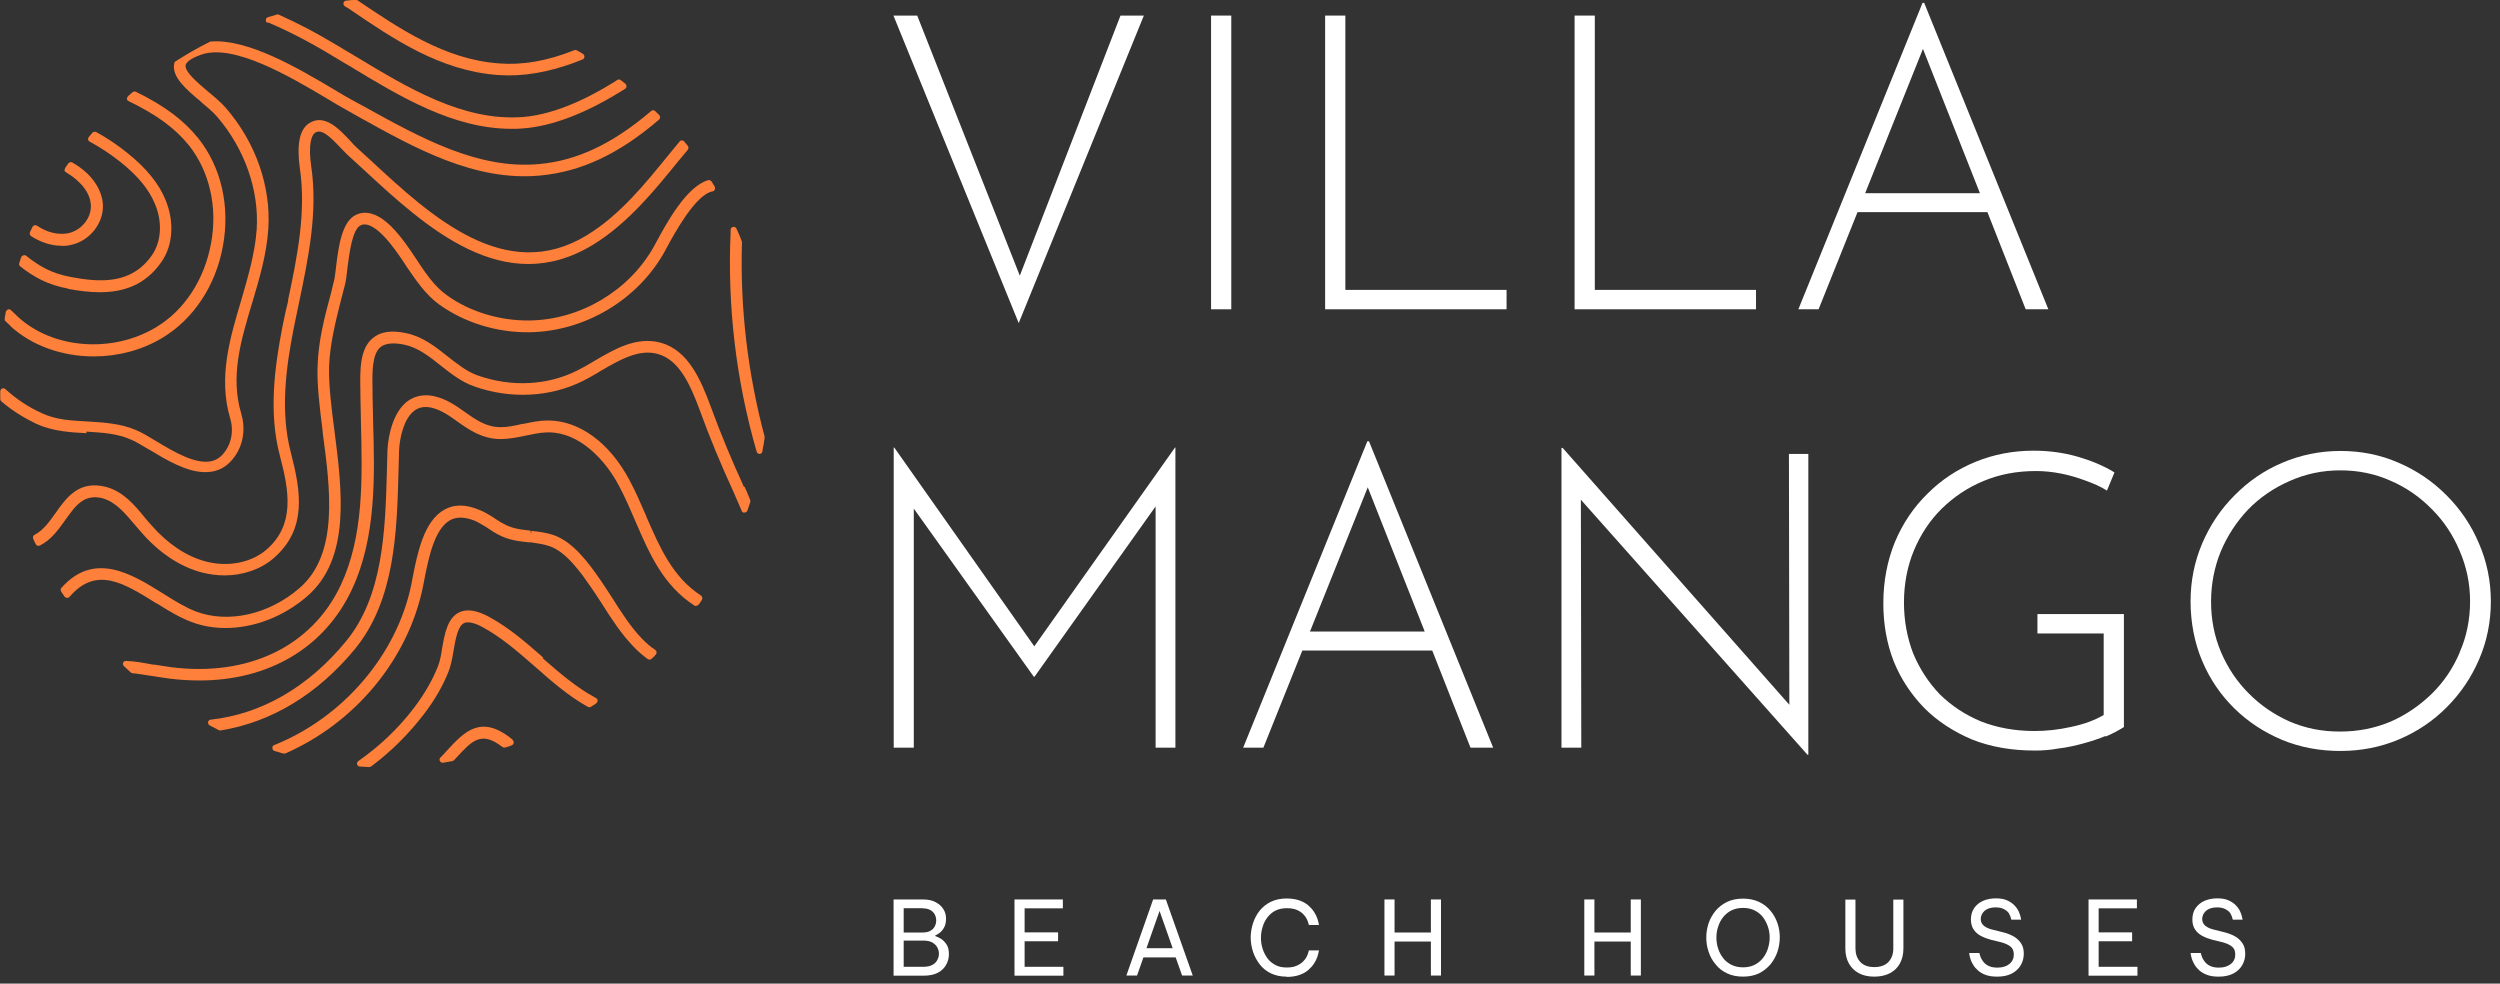 <svg xmlns="http://www.w3.org/2000/svg" width="183" height="72" viewBox="0 0 183 72" fill="none"><rect x="0" y="0" width="183" height="72" fill="#333333" stroke="none"/><g clip-path="url(#clip0_646_4527)"><path d="M65.41 71.41V65.84H67.56C67.92 65.84 68.22 65.9 68.47 66.03C68.72 66.16 68.92 66.33 69.05 66.54C69.19 66.75 69.25 66.99 69.25 67.24C69.25 67.52 69.2 67.74 69.1 67.91C69 68.08 68.89 68.21 68.76 68.3C68.63 68.39 68.53 68.45 68.46 68.48V68.52C68.58 68.56 68.72 68.62 68.88 68.72C69.04 68.82 69.17 68.96 69.29 69.14C69.41 69.32 69.46 69.56 69.46 69.85C69.46 70.11 69.4 70.35 69.27 70.6C69.14 70.84 68.95 71.04 68.68 71.19C68.41 71.34 68.05 71.42 67.6 71.42H65.4L65.41 71.41ZM67.53 66.48H66.15V68.26H67.53C67.77 68.26 67.97 68.22 68.11 68.13C68.26 68.05 68.37 67.93 68.43 67.8C68.5 67.66 68.53 67.52 68.53 67.38C68.53 67.24 68.5 67.09 68.43 66.95C68.36 66.81 68.25 66.7 68.11 66.62C67.97 66.54 67.77 66.49 67.53 66.49V66.48ZM67.59 68.85H66.15V70.77H67.59C67.87 70.77 68.09 70.72 68.25 70.63C68.42 70.54 68.54 70.42 68.61 70.27C68.69 70.12 68.73 69.97 68.73 69.81C68.73 69.65 68.69 69.5 68.61 69.35C68.53 69.2 68.41 69.09 68.25 68.99C68.08 68.9 67.86 68.85 67.59 68.85Z" fill="white"></path><path d="M74.261 71.41V65.84H77.801V66.49H75.001V68.25H77.451V68.9H75.001V70.77H77.841V71.42H74.261V71.41Z" fill="white"></path><path d="M82.45 71.41L84.41 65.84H85.34L87.31 71.41H86.53L86.06 70.08H83.7L83.23 71.41H82.45ZM83.93 69.41H85.84L84.88 66.68L83.92 69.41H83.93Z" fill="white"></path><path d="M94.181 71.49C93.741 71.49 93.361 71.409 93.031 71.249C92.701 71.09 92.421 70.87 92.211 70.59C92.001 70.309 91.831 70.01 91.721 69.669C91.611 69.329 91.551 68.98 91.551 68.629C91.551 68.279 91.611 67.919 91.721 67.579C91.831 67.24 91.991 66.93 92.211 66.659C92.431 66.389 92.701 66.169 93.031 66.01C93.361 65.85 93.751 65.769 94.181 65.769C94.541 65.769 94.851 65.82 95.111 65.909C95.371 65.999 95.581 66.12 95.761 66.269C95.931 66.419 96.071 66.57 96.181 66.74C96.291 66.909 96.371 67.059 96.421 67.21C96.471 67.359 96.521 67.519 96.551 67.71H95.811C95.771 67.54 95.721 67.4 95.661 67.279C95.601 67.159 95.511 67.029 95.391 66.909C95.271 66.79 95.111 66.68 94.921 66.6C94.731 66.519 94.481 66.48 94.191 66.48C93.871 66.48 93.601 66.54 93.361 66.659C93.121 66.779 92.931 66.95 92.771 67.159C92.611 67.37 92.491 67.6 92.421 67.859C92.341 68.12 92.301 68.379 92.301 68.65C92.301 68.919 92.341 69.189 92.421 69.439C92.501 69.7 92.621 69.93 92.771 70.139C92.921 70.35 93.121 70.51 93.361 70.639C93.601 70.769 93.871 70.82 94.191 70.82C94.481 70.82 94.721 70.779 94.921 70.689C95.121 70.6 95.271 70.499 95.391 70.379C95.511 70.26 95.601 70.129 95.661 70.01C95.721 69.889 95.771 69.74 95.811 69.57H96.551C96.511 69.76 96.471 69.919 96.421 70.07C96.371 70.219 96.291 70.37 96.181 70.54C96.071 70.71 95.931 70.859 95.761 71.01C95.591 71.159 95.371 71.279 95.111 71.37C94.851 71.46 94.541 71.51 94.181 71.51V71.49Z" fill="white"></path><path d="M101.341 71.41V65.84H102.081V68.26H104.741V65.84H105.481V71.41H104.741V68.92H102.081V71.41H101.341Z" fill="white"></path><path d="M115.971 71.41V65.84H116.711V68.26H119.371V65.84H120.111V71.41H119.371V68.92H116.711V71.41H115.971Z" fill="white"></path><path d="M127.59 71.489C127.15 71.489 126.76 71.409 126.42 71.249C126.08 71.089 125.8 70.869 125.58 70.589C125.35 70.319 125.18 70.009 125.07 69.669C124.95 69.329 124.9 68.979 124.9 68.619C124.9 68.259 124.96 67.919 125.07 67.579C125.19 67.239 125.36 66.939 125.58 66.669C125.81 66.399 126.09 66.179 126.42 66.019C126.76 65.859 127.15 65.779 127.59 65.779C128.03 65.779 128.42 65.859 128.76 66.019C129.1 66.179 129.38 66.399 129.6 66.669C129.83 66.939 130 67.249 130.11 67.579C130.23 67.919 130.28 68.269 130.28 68.619C130.28 68.969 130.22 69.329 130.11 69.669C129.99 70.009 129.82 70.319 129.6 70.589C129.37 70.859 129.09 71.079 128.76 71.249C128.42 71.409 128.03 71.489 127.59 71.489ZM127.59 70.809C127.91 70.809 128.18 70.749 128.43 70.629C128.67 70.509 128.87 70.349 129.04 70.139C129.2 69.929 129.33 69.699 129.41 69.439C129.49 69.179 129.54 68.909 129.54 68.629C129.54 68.349 129.5 68.089 129.41 67.829C129.32 67.569 129.2 67.339 129.04 67.129C128.88 66.919 128.67 66.759 128.43 66.639C128.19 66.519 127.91 66.459 127.59 66.459C127.27 66.459 127 66.519 126.75 66.639C126.5 66.759 126.31 66.919 126.14 67.129C125.97 67.339 125.85 67.569 125.77 67.829C125.68 68.089 125.64 68.359 125.64 68.629C125.64 68.899 125.68 69.179 125.77 69.439C125.85 69.699 125.98 69.929 126.14 70.139C126.3 70.349 126.51 70.509 126.75 70.629C126.99 70.749 127.27 70.809 127.59 70.809Z" fill="white"></path><path d="M137.2 71.49C136.76 71.49 136.39 71.41 136.07 71.24C135.75 71.07 135.51 70.83 135.34 70.53C135.17 70.22 135.08 69.86 135.08 69.43V65.85H135.82V69.43C135.82 69.82 135.93 70.14 136.16 70.4C136.39 70.66 136.74 70.79 137.2 70.79C137.66 70.79 138.02 70.66 138.25 70.4C138.48 70.14 138.59 69.82 138.59 69.43V65.85H139.33V69.43C139.33 69.85 139.24 70.22 139.07 70.53C138.9 70.84 138.65 71.08 138.34 71.24C138.03 71.4 137.64 71.49 137.2 71.49Z" fill="white"></path><path d="M146.191 71.49C145.871 71.49 145.591 71.45 145.371 71.37C145.141 71.29 144.951 71.18 144.801 71.05C144.651 70.92 144.531 70.78 144.441 70.63C144.351 70.48 144.281 70.34 144.241 70.21C144.201 70.08 144.161 69.93 144.141 69.76H144.891C144.921 69.9 144.961 70.02 145.011 70.13C145.061 70.24 145.131 70.34 145.221 70.45C145.321 70.56 145.441 70.65 145.601 70.72C145.761 70.79 145.961 70.83 146.211 70.83C146.581 70.83 146.871 70.74 147.091 70.56C147.311 70.38 147.411 70.15 147.411 69.86C147.411 69.61 147.331 69.42 147.171 69.29C147.011 69.16 146.771 69.05 146.471 68.97L145.731 68.79C145.471 68.72 145.231 68.63 145.001 68.51C144.781 68.39 144.601 68.24 144.471 68.04C144.341 67.85 144.271 67.61 144.271 67.31C144.271 66.98 144.351 66.7 144.511 66.47C144.671 66.24 144.891 66.06 145.161 65.94C145.441 65.82 145.751 65.76 146.101 65.76C146.451 65.76 146.721 65.81 146.951 65.92C147.181 66.03 147.361 66.16 147.491 66.31C147.631 66.46 147.731 66.62 147.791 66.77C147.861 66.92 147.911 67.1 147.951 67.32H147.231C147.191 67.14 147.131 66.99 147.061 66.87C146.991 66.75 146.871 66.65 146.711 66.56C146.551 66.47 146.341 66.42 146.081 66.42C145.721 66.42 145.451 66.51 145.261 66.68C145.081 66.85 144.991 67.05 144.991 67.27C144.991 67.47 145.061 67.63 145.211 67.76C145.361 67.88 145.561 67.98 145.811 68.04L146.611 68.24C146.901 68.31 147.151 68.41 147.391 68.54C147.621 68.67 147.801 68.84 147.941 69.05C148.081 69.26 148.141 69.51 148.141 69.81C148.141 70.11 148.071 70.39 147.921 70.65C147.771 70.91 147.551 71.11 147.271 71.26C146.991 71.41 146.621 71.49 146.201 71.49H146.191Z" fill="white"></path><path d="M162.401 71.49C162.081 71.49 161.801 71.45 161.581 71.37C161.351 71.29 161.161 71.18 161.011 71.05C160.861 70.92 160.741 70.78 160.651 70.63C160.561 70.48 160.491 70.34 160.451 70.21C160.411 70.08 160.371 69.93 160.351 69.76H161.101C161.131 69.9 161.171 70.02 161.221 70.13C161.271 70.24 161.341 70.34 161.431 70.45C161.531 70.56 161.651 70.65 161.811 70.72C161.971 70.79 162.171 70.83 162.421 70.83C162.791 70.83 163.081 70.74 163.301 70.56C163.521 70.38 163.621 70.15 163.621 69.86C163.621 69.61 163.541 69.42 163.381 69.29C163.221 69.16 162.981 69.05 162.681 68.97L161.941 68.79C161.681 68.72 161.441 68.63 161.211 68.51C160.991 68.39 160.811 68.24 160.681 68.04C160.551 67.85 160.481 67.61 160.481 67.31C160.481 66.98 160.561 66.7 160.721 66.47C160.881 66.24 161.101 66.06 161.371 65.94C161.651 65.82 161.961 65.76 162.311 65.76C162.661 65.76 162.931 65.81 163.161 65.92C163.391 66.03 163.571 66.16 163.701 66.31C163.841 66.46 163.941 66.62 164.001 66.77C164.071 66.92 164.121 67.1 164.161 67.32H163.441C163.401 67.14 163.341 66.99 163.271 66.87C163.201 66.75 163.081 66.65 162.921 66.56C162.761 66.47 162.551 66.42 162.291 66.42C161.931 66.42 161.661 66.51 161.471 66.68C161.291 66.85 161.201 67.05 161.201 67.27C161.201 67.47 161.271 67.63 161.421 67.76C161.571 67.88 161.771 67.98 162.021 68.04L162.821 68.24C163.111 68.31 163.361 68.41 163.601 68.54C163.831 68.67 164.011 68.84 164.151 69.05C164.291 69.26 164.351 69.51 164.351 69.81C164.351 70.11 164.281 70.39 164.131 70.65C163.981 70.91 163.761 71.11 163.481 71.26C163.201 71.41 162.831 71.49 162.411 71.49H162.401Z" fill="white"></path><path d="M152.881 71.41V65.84H156.421V66.49H153.621V68.25H156.071V68.9H153.621V70.77H156.461V71.42H152.881V71.41Z" fill="white"></path><path d="M83.73 1.14H82.02L74.65 20.18L67.14 1.14H65.4L74.57 23.65L83.73 1.14Z" fill="white"></path><path d="M90.13 1.14H88.65V22.64H90.13V1.14Z" fill="white"></path><path d="M110.27 21.22H98.48V1.14H97V22.64H110.28V21.22H110.27Z" fill="white"></path><path d="M128.53 21.22H116.74V1.14H115.26V22.64H128.54V21.22H128.53Z" fill="white"></path><path d="M145.48 15.53L148.28 22.64H149.94L140.85 0.21H140.73L131.64 22.64H133.12L135.97 15.53H145.48ZM136.53 14.14L140.76 3.58L144.93 14.14H136.53Z" fill="white"></path><path d="M75.71 47.31L65.46 32.76H65.42V54.73H66.89V37.23L75.67 49.53H75.73L84.59 37.07V54.73H86.04V32.76H86.01L75.71 47.31Z" fill="white"></path><path d="M104.84 47.62L107.64 54.73H109.3L100.21 32.3H100.09L91 54.73H92.48L95.33 47.62H104.84ZM95.89 46.23L100.12 35.67L104.29 46.23H95.89Z" fill="white"></path><path d="M115.72 36.58L132.31 55.25H132.37V33.23H130.95L130.98 51.59L114.39 32.79H114.3V54.73H115.75L115.72 36.58Z" fill="white"></path><path d="M154.13 53.92C154.65 53.7 155.09 53.46 155.47 53.22V44.95H149.14V46.37H153.99V52.34C153.32 52.73 152.52 53.02 151.6 53.21C150.67 53.42 149.78 53.51 148.93 53.51C147.49 53.51 146.19 53.27 145.01 52.81C143.84 52.32 142.83 51.65 141.98 50.81C141.15 49.94 140.51 48.94 140.04 47.82C139.6 46.66 139.37 45.43 139.37 44.1C139.37 42.77 139.61 41.46 140.1 40.29C140.59 39.12 141.26 38.1 142.13 37.24C143.01 36.38 144.01 35.7 145.19 35.21C146.36 34.72 147.64 34.48 149.02 34.48C149.63 34.48 150.24 34.54 150.84 34.66C151.46 34.78 152.07 34.96 152.66 35.18C153.25 35.39 153.77 35.62 154.23 35.91L154.78 34.58C153.98 34.09 153.06 33.71 152.05 33.42C151.06 33.14 150 32.99 148.86 32.99C147.36 32.99 145.95 33.26 144.62 33.8C143.28 34.35 142.11 35.12 141.1 36.13C140.09 37.12 139.29 38.29 138.71 39.67C138.15 41.05 137.86 42.54 137.86 44.17C137.86 45.68 138.11 47.1 138.62 48.41C139.14 49.7 139.9 50.84 140.86 51.83C141.82 52.79 143 53.56 144.35 54.13C145.73 54.68 147.26 54.94 148.96 54.94C149.51 54.94 150.09 54.9 150.68 54.79C151.3 54.72 151.91 54.58 152.5 54.42C153.09 54.26 153.63 54.08 154.13 53.87V53.9V53.92Z" fill="white"></path><path d="M182.33 44.02C182.33 42.51 182.03 41.09 181.46 39.78C180.9 38.45 180.11 37.28 179.1 36.27C178.09 35.25 176.92 34.45 175.59 33.88C174.25 33.29 172.83 33.01 171.32 33.01C169.81 33.01 168.38 33.31 167.05 33.88C165.73 34.44 164.57 35.24 163.56 36.27C162.55 37.28 161.77 38.45 161.2 39.78C160.64 41.1 160.35 42.51 160.35 44.02C160.35 45.53 160.63 47.04 161.2 48.38C161.76 49.71 162.55 50.87 163.56 51.86C164.57 52.85 165.74 53.61 167.05 54.16C168.38 54.71 169.81 54.97 171.32 54.97C172.83 54.97 174.26 54.69 175.59 54.13C176.92 53.57 178.1 52.78 179.1 51.77C180.11 50.76 180.89 49.61 181.46 48.29C182.04 46.96 182.33 45.53 182.33 44.02ZM180.06 47.74C179.57 48.9 178.9 49.9 178.03 50.76C177.15 51.62 176.14 52.32 175 52.82C173.84 53.31 172.61 53.55 171.28 53.55C169.95 53.55 168.76 53.31 167.61 52.82C166.48 52.32 165.47 51.63 164.61 50.76C163.74 49.89 163.07 48.88 162.58 47.74C162.09 46.58 161.85 45.35 161.85 44.05C161.85 42.75 162.09 41.53 162.55 40.39C163.04 39.22 163.71 38.2 164.55 37.31C165.41 36.42 166.44 35.72 167.58 35.22C168.74 34.7 169.97 34.43 171.3 34.43C172.63 34.43 173.85 34.68 174.99 35.19C176.15 35.69 177.15 36.39 178.02 37.28C178.89 38.15 179.56 39.16 180.05 40.33C180.55 41.49 180.81 42.72 180.81 44.02C180.81 45.32 180.56 46.6 180.05 47.74H180.06Z" fill="white"></path><path d="M11.48 44.169C12.31 44.69 13.17 45.219 14.02 45.529C14.81 45.83 15.65 45.969 16.51 45.969C18.56 45.969 20.71 45.169 22.46 43.669C25.69 40.9 25.04 35.91 24.48 31.509C24.26 29.869 24.05 28.149 24.09 26.779C24.16 25.079 24.61 23.36 24.99 21.849C25.08 21.52 25.15 21.209 25.24 20.89C25.33 20.549 25.39 20.059 25.43 19.63C25.58 18.489 25.79 16.77 26.41 16.489C26.91 16.25 27.57 16.759 28.03 17.22C28.67 17.869 29.22 18.689 29.69 19.399L29.73 19.47C30.43 20.489 31.14 21.559 32.15 22.29C34 23.619 36.39 24.36 38.77 24.32C42.81 24.259 46.68 21.95 48.64 18.439L48.82 18.099C49.34 17.149 50.91 14.229 52.16 14.009C52.23 14.009 52.29 13.95 52.32 13.88C52.35 13.819 52.35 13.729 52.32 13.669C52.25 13.54 52.17 13.419 52.08 13.28C52.02 13.21 51.93 13.159 51.83 13.19C50.23 13.659 48.77 16.38 48.06 17.689L47.88 18.02C46.07 21.279 42.48 23.41 38.76 23.459C36.58 23.489 34.35 22.809 32.68 21.59C31.78 20.939 31.12 19.959 30.44 18.919C29.94 18.16 29.36 17.309 28.67 16.61C27.48 15.419 26.61 15.47 26.07 15.72C25.02 16.209 24.78 18.049 24.6 19.529L24.57 19.779C24.53 20.149 24.48 20.48 24.42 20.68C24.38 20.84 24.33 21.009 24.3 21.169C24.26 21.329 24.23 21.48 24.18 21.64C23.76 23.2 23.3 24.97 23.25 26.77C23.19 28.16 23.4 29.809 23.62 31.559V31.649C24.18 35.83 24.81 40.569 21.91 43.059C19.67 44.989 16.7 45.65 14.34 44.76C13.55 44.459 12.75 43.959 11.86 43.4C9.65 42.02 6.89 40.319 4.49 43.039C4.43 43.109 4.42 43.219 4.48 43.309L4.72 43.669C4.72 43.669 4.82 43.76 4.9 43.77C4.97 43.77 5.03 43.739 5.08 43.7C7.04 41.4 9.07 42.679 11.44 44.16L11.53 44.219L11.47 44.179L11.48 44.169Z" fill="#FF803A"></path><path d="M55.97 31.96C54.74 27.35 54.17 22.58 54.31 17.78V17.69C54.19 17.36 54.06 17.05 53.91 16.74C53.87 16.64 53.76 16.59 53.66 16.61C53.56 16.62 53.48 16.73 53.48 16.83V17.02C53.24 22.44 53.88 27.85 55.39 33.07C55.42 33.16 55.51 33.23 55.6 33.23C55.7 33.23 55.79 33.14 55.81 33.05V32.98C55.88 32.67 55.93 32.36 55.97 32.03V31.94V31.96Z" fill="#FF803A"></path><path d="M39.77 48.14C38.55 47.07 37.29 45.96 35.79 45.15C34.89 44.66 34.17 44.56 33.62 44.82C32.76 45.23 32.55 46.38 32.36 47.47C32.29 47.96 32.2 48.42 32.06 48.77C31.67 49.76 31.1 50.76 30.31 51.81C29.17 53.31 27.8 54.61 26.23 55.71C26.16 55.77 26.11 55.86 26.14 55.95C26.17 56.04 26.24 56.1 26.33 56.11C26.57 56.12 26.79 56.14 27.03 56.15C27.03 56.15 27.12 56.14 27.16 56.11C28.64 55 29.92 53.72 30.99 52.33C31.82 51.25 32.43 50.2 32.86 49.09C33.01 48.68 33.11 48.2 33.2 47.62C33.35 46.78 33.51 45.83 33.97 45.61C34.25 45.48 34.74 45.58 35.35 45.92C36.71 46.66 37.9 47.7 39.04 48.69L39.19 48.82C40.3 49.8 41.56 50.92 43.03 51.74C43.1 51.78 43.19 51.78 43.25 51.74C43.32 51.7 43.38 51.65 43.46 51.61L43.65 51.48C43.65 51.48 43.75 51.36 43.75 51.29C43.75 51.22 43.71 51.14 43.63 51.1C42.16 50.31 40.93 49.23 39.71 48.17H39.74L39.77 48.14Z" fill="#FF803A"></path><path d="M37.53 54.15C35.2 52.22 33.97 53.59 32.72 54.94C32.57 55.12 32.41 55.28 32.23 55.46C32.17 55.53 32.16 55.64 32.2 55.71C32.24 55.78 32.32 55.83 32.39 55.83H32.43C32.55 55.82 32.65 55.79 32.77 55.77C32.89 55.76 33.01 55.73 33.11 55.71C33.15 55.71 33.2 55.68 33.24 55.64L33.39 55.48C34.58 54.19 35.23 53.48 36.79 54.69C36.85 54.73 36.97 54.73 37.04 54.7C37.19 54.66 37.34 54.61 37.47 54.55C37.54 54.52 37.59 54.46 37.6 54.39C37.61 54.32 37.6 54.24 37.54 54.18L37.5 54.14H37.51L37.53 54.15Z" fill="#FF803A"></path><path d="M7.51 36.48C8.47 36.73 9.19 37.61 9.9 38.45L10.36 38.98C11.67 40.49 13.21 41.5 14.8 41.91C15.33 42.04 15.88 42.12 16.42 42.12C17.78 42.12 19.08 41.68 20.03 40.86C22.49 38.73 22.03 35.99 21.29 33.13C20.49 30.09 20.95 26.83 21.5 24.03L21.89 22.15C22.57 18.89 23.28 15.53 22.78 12.16C22.56 10.66 22.78 9.91 23.06 9.72C23.51 9.42 24.08 9.91 24.96 10.85L25.14 11.03C25.27 11.18 25.41 11.31 25.53 11.42C25.83 11.69 26.14 11.98 26.45 12.26L26.58 12.38C31.16 16.62 36.88 21.89 43.4 17.92C45.98 16.35 48.01 13.82 49.65 11.8L50.35 10.96C50.41 10.87 50.41 10.75 50.35 10.68L50.08 10.35C50.08 10.35 49.99 10.26 49.9 10.28C49.84 10.28 49.77 10.31 49.74 10.37L48.98 11.29C47.21 13.47 45.39 15.73 42.96 17.22C37 20.85 31.55 15.83 27.18 11.78C26.82 11.45 26.47 11.13 26.13 10.82C25.98 10.69 25.82 10.51 25.63 10.3C24.87 9.49 23.75 8.26 22.6 9.04C21.92 9.5 21.71 10.61 21.95 12.33C22.42 15.52 21.76 18.78 21.09 21.95V22.04C20.96 22.54 20.85 23.05 20.75 23.55L20.68 23.89C20.12 26.78 19.64 30.17 20.49 33.37C21.17 35.95 21.6 38.41 19.51 40.23C18.4 41.19 16.69 41.53 15.06 41.1C13.65 40.73 12.27 39.81 11.07 38.43C10.97 38.33 10.88 38.21 10.77 38.09L10.61 37.9C9.84 36.95 9.02 35.99 7.79 35.65C5.8 35.12 4.87 36.41 4.07 37.55C3.65 38.14 3.18 38.82 2.53 39.15C2.43 39.19 2.38 39.33 2.43 39.43C2.49 39.58 2.55 39.71 2.62 39.84C2.68 39.94 2.81 39.99 2.92 39.93C3.75 39.52 4.27 38.77 4.79 38.05C5.56 36.97 6.17 36.11 7.59 36.49H7.56L7.51 36.48Z" fill="#FF803A"></path><path d="M0.73 23.84C2.33 25.32 4.57 26.09 6.86 26.09C8.6 26.09 10.35 25.65 11.87 24.74C14.17 23.36 15.8 20.9 16.32 18C16.85 15.11 16.2 12.24 14.52 10.13C13.45 8.8 12.04 7.74 9.95 6.72C9.86 6.68 9.77 6.69 9.7 6.75L9.36 7.05C9.36 7.05 9.29 7.17 9.29 7.24C9.29 7.31 9.35 7.37 9.41 7.4C11.46 8.39 12.82 9.39 13.83 10.64C15.34 12.55 15.94 15.16 15.45 17.81C14.96 20.48 13.49 22.73 11.4 23.97C8.2 25.88 3.85 25.54 1.3 23.18C1.14 23.02 0.97 22.87 0.81 22.71C0.75 22.65 0.68 22.62 0.59 22.65C0.52 22.68 0.46 22.74 0.43 22.81C0.4 22.99 0.36 23.15 0.34 23.33C0.34 23.4 0.35 23.48 0.41 23.52L0.71 23.8H0.74L0.73 23.84Z" fill="#FF803A"></path><path d="M19.6 1.63C20.55 2.04 21.37 2.43 22.14 2.84C23.16 3.37 24.2 4 25.29 4.66L25.57 4.82C29.31 7.09 33.18 9.43 37.45 9.43C37.73 9.43 38 9.43 38.28 9.4C40.46 9.24 42.98 8.26 45.76 6.5C45.82 6.46 45.86 6.4 45.86 6.32C45.86 6.24 45.83 6.19 45.79 6.14C45.67 6.05 45.55 5.95 45.43 5.86C45.36 5.8 45.25 5.8 45.18 5.86C42.57 7.52 40.23 8.42 38.22 8.57C33.87 8.87 29.88 6.45 26 4.11C24.86 3.43 23.69 2.72 22.54 2.11C21.77 1.71 21.07 1.37 20.4 1.07C20.36 1.06 20.31 1.04 20.25 1.07C20.03 1.13 19.82 1.19 19.61 1.26C19.52 1.29 19.46 1.36 19.46 1.47C19.46 1.58 19.5 1.65 19.59 1.68V1.62L19.6 1.63Z" fill="#FF803A"></path><path d="M54.46 35.65C53.57 33.71 52.75 31.74 52.04 29.8C51.28 27.73 50.36 25.65 48.38 25.09C46.61 24.6 44.97 25.56 43.51 26.42C43.06 26.69 42.66 26.92 42.26 27.12C40.08 28.22 37.42 28.35 34.96 27.48C34.16 27.2 33.45 26.62 32.73 26.06C31.85 25.36 30.93 24.65 29.79 24.4C28.68 24.15 27.86 24.27 27.3 24.74C26.32 25.53 26.35 27.1 26.38 28.61V28.88C26.39 29.52 26.41 30.17 26.42 30.82V30.91C26.52 35 26.64 39.22 24.94 42.84C22.83 47.31 18.19 49.55 12.54 48.84C12.11 48.78 11.69 48.71 11.29 48.65H11.19C10.51 48.52 9.87 48.4 9.22 48.38C9.13 48.38 9.04 48.44 9.01 48.51C8.98 48.6 9.01 48.69 9.07 48.76L9.57 49.22C9.57 49.22 9.64 49.28 9.7 49.28C10.13 49.32 10.56 49.4 11.05 49.47L11.26 49.5C11.65 49.56 12.05 49.63 12.46 49.68C13.19 49.77 13.91 49.81 14.61 49.81C19.67 49.81 23.75 47.42 25.75 43.17C27.55 39.36 27.43 34.83 27.31 30.83C27.3 30.16 27.28 29.5 27.27 28.84V28.53C27.24 27.24 27.23 25.92 27.86 25.4C28.22 25.12 28.81 25.06 29.64 25.24C30.62 25.46 31.45 26.11 32.25 26.75C32.96 27.31 33.76 27.95 34.7 28.28C37.37 29.23 40.28 29.08 42.68 27.88C43.04 27.7 43.39 27.49 43.73 27.3L43.97 27.15C45.35 26.35 46.77 25.52 48.15 25.91C49.75 26.35 50.55 28.22 51.24 30.07C51.95 32.03 52.78 34.03 53.69 36C53.81 36.27 53.94 36.58 54.08 36.9L54.29 37.39C54.32 37.48 54.39 37.54 54.5 37.52C54.59 37.52 54.68 37.46 54.71 37.37L54.92 36.76C54.92 36.76 54.93 36.66 54.92 36.61C54.79 36.27 54.64 35.93 54.5 35.62L54.46 35.65Z" fill="#FF803A"></path><path d="M47.31 37.8L47.27 37.7C46.9 36.86 46.53 35.98 46.08 35.15C44.63 32.41 42.4 30.78 40.12 30.78H40.02C39.44 30.79 38.88 30.91 38.3 31.03H38.23C37.68 31.16 37.16 31.27 36.63 31.27C35.58 31.26 34.82 30.72 34.03 30.16C33.38 29.7 32.65 29.18 31.73 28.99C30.99 28.84 30.35 28.99 29.8 29.39C28.82 30.16 28.42 31.75 28.36 32.98L28.32 34.55C28.2 38.82 28.05 43.65 25.32 46.95C22.58 50.28 19.16 52.27 15.42 52.68C15.33 52.68 15.24 52.77 15.23 52.86C15.22 52.95 15.26 53.05 15.35 53.1C15.5 53.17 15.65 53.25 15.78 53.32L16 53.44C16 53.44 16.06 53.47 16.1 53.47H16.13C19.85 52.88 23.25 50.82 25.98 47.51C28.9 43.95 29.05 38.98 29.17 34.58L29.21 33.01C29.25 32.02 29.57 30.65 30.31 30.08C30.65 29.81 31.04 29.74 31.53 29.83C32.26 29.99 32.87 30.41 33.5 30.87C34.38 31.49 35.28 32.11 36.59 32.14C37.26 32.14 37.9 32.01 38.47 31.89C38.94 31.79 39.49 31.67 40.03 31.65H40.16C42.42 31.65 44.3 33.65 45.31 35.56C45.75 36.39 46.13 37.26 46.51 38.15C47.55 40.57 48.54 42.83 50.83 44.33C50.93 44.39 51.08 44.33 51.16 44.24C51.23 44.14 51.31 44.02 51.38 43.91C51.44 43.81 51.41 43.67 51.32 43.6C49.24 42.25 48.31 40.1 47.31 37.81V37.8Z" fill="#FF803A"></path><path d="M47.01 46.77C46.15 45.88 45.45 44.77 44.83 43.79C44.56 43.36 44.28 42.95 44 42.53C43.07 41.17 41.95 39.67 40.53 39.17C39.98 38.98 39.43 38.92 38.9 38.86L38.87 39.08L38.83 38.84C38.13 38.77 37.48 38.69 36.86 38.34C36.62 38.22 36.41 38.07 36.22 37.95C35.85 37.71 35.46 37.46 35.02 37.3C34.09 36.91 33.24 36.91 32.54 37.3C31.01 38.14 30.54 40.56 30.2 42.31L30.11 42.78C29.06 47.92 25.11 52.53 20.07 54.54C19.98 54.57 19.92 54.66 19.94 54.76C19.94 54.85 20 54.94 20.09 54.97C20.3 55.03 20.52 55.09 20.74 55.16H20.8C20.8 55.16 20.86 55.16 20.89 55.15C26.01 52.91 29.87 48.25 30.96 42.96L31.05 42.49C31.36 40.89 31.79 38.71 32.96 38.07C33.43 37.82 34 37.83 34.71 38.1C35.01 38.22 35.27 38.4 35.57 38.57L35.75 38.69C35.97 38.84 36.2 38.99 36.43 39.11C37.23 39.55 38.03 39.63 38.74 39.7H38.87C39.34 39.77 39.79 39.83 40.23 39.98C41.49 40.41 42.59 42.02 43.27 43C43.55 43.41 43.82 43.81 44.09 44.24C44.77 45.31 45.47 46.4 46.39 47.35C46.7 47.68 47.04 47.97 47.41 48.24C47.5 48.3 47.62 48.3 47.69 48.23C47.81 48.13 47.91 48.02 48 47.92C48.04 47.88 48.07 47.8 48.06 47.74C48.06 47.68 48.02 47.62 47.97 47.58C47.64 47.36 47.32 47.08 47.01 46.77Z" fill="#FF803A"></path><path d="M6.31 31.6H6.4C7.48 31.67 8.6 31.73 9.59 32.18C9.92 32.31 10.35 32.58 10.809 32.85L10.94 32.92C12.169 33.66 13.649 34.56 15.02 34.56C15.27 34.56 15.509 34.53 15.749 34.47C16.43 34.29 17 33.8 17.41 33.05C17.86 32.22 17.939 31.21 17.66 30.28C16.84 27.54 17.63 24.92 18.48 22.1C19 20.37 19.52 18.57 19.64 16.77C19.849 13.66 18.72 10.43 16.54 7.91C16.18 7.49 15.649 7.05 15.19 6.67C14.479 6.06 13.499 5.25 13.589 4.77C13.62 4.62 13.8 4.33 14.729 4C17.099 3.17 21.2 5.59 23.91 7.2C24.5 7.56 24.95 7.82 25.329 8.03L26.25 8.55C30.43 10.88 34.77 13.29 39.529 12.85C42.539 12.57 45.3 11.28 48.249 8.75C48.289 8.71 48.319 8.65 48.319 8.59C48.319 8.53 48.309 8.47 48.26 8.43L47.959 8.13C47.87 8.06 47.749 8.04 47.66 8.13C44.859 10.52 42.249 11.76 39.459 12.01C34.98 12.42 30.779 10.08 26.689 7.82L25.77 7.32C25.369 7.1 24.89 6.82 24.38 6.51C21.899 5.04 18.16 2.82 15.43 3.04C15.399 3.04 15.37 3.04 15.339 3.07C14.479 3.5 13.63 3.99 12.85 4.49C12.79 4.53 12.749 4.61 12.749 4.68C12.569 5.64 13.639 6.55 14.68 7.42L14.739 7.48C15.18 7.85 15.62 8.22 15.899 8.55C17.919 10.91 18.97 13.91 18.79 16.79C18.669 18.52 18.149 20.29 17.649 22.01C16.82 24.78 15.97 27.66 16.849 30.62C17.07 31.35 17 32.12 16.66 32.75C16.36 33.3 16.009 33.61 15.55 33.74C14.38 34.05 12.749 33.09 11.43 32.29L11.36 32.25C10.86 31.94 10.37 31.66 9.98 31.49C8.82 30.99 7.61 30.93 6.4 30.85C5.29 30.79 4.13 30.75 3.05 30.24C2.09 29.81 1.18 29.2 0.39 28.48C0.33 28.42 0.23 28.41 0.15 28.44C0.08 28.47 0.02 28.56 0.02 28.65V29.21C0.02 29.27 0.05 29.34 0.09 29.37C0.86 30.04 1.74 30.58 2.67 31.03C3.89 31.58 5.19 31.65 6.33 31.71V31.62L6.31 31.6Z" fill="#FF803A"></path><path d="M4.96 21.14C5.73 21.29 6.53 21.39 7.32 21.39C9 21.39 10.63 20.89 11.82 19.17C12.67 17.96 12.77 16.22 12.12 14.64C11.62 13.41 10.68 12.28 9.29 11.17C8.59 10.61 7.84 10.1 7.05 9.67C6.96 9.63 6.84 9.64 6.77 9.71L6.49 10.04C6.49 10.04 6.43 10.16 6.45 10.22C6.45 10.28 6.51 10.34 6.57 10.37C7.36 10.8 8.1 11.29 8.77 11.82C10.06 12.84 10.91 13.86 11.35 14.95C11.9 16.25 11.81 17.68 11.13 18.67C9.66 20.8 7.39 20.7 5.15 20.27C3.76 20 2.89 19.5 1.9 18.71C1.84 18.67 1.77 18.67 1.69 18.7C1.62 18.71 1.56 18.79 1.54 18.86C1.5 18.99 1.45 19.13 1.41 19.26C1.38 19.35 1.41 19.44 1.48 19.5C2.47 20.27 3.47 20.85 5 21.13H4.99L4.96 21.14Z" fill="#FF803A"></path><path d="M25.43 0.56L25.53 0.63C28.82 2.88 32.25 5.19 36.45 5.49C36.72 5.5 36.97 5.52 37.24 5.52C38.95 5.52 40.73 5.13 42.65 4.35C42.72 4.32 42.78 4.25 42.78 4.16C42.78 4.07 42.75 4 42.68 3.95L42.58 3.89C42.46 3.82 42.34 3.74 42.21 3.68C42.15 3.65 42.09 3.65 42.03 3.68C40.04 4.47 38.23 4.78 36.51 4.64C32.56 4.36 29.18 2.06 26.18 0.03C26.14 0 26.09 -0.01 26.03 -0.01C25.79 0 25.57 0.02 25.33 0.05C25.23 0.05 25.15 0.14 25.14 0.23C25.13 0.32 25.17 0.42 25.26 0.47C25.3 0.5 25.36 0.53 25.41 0.56H25.42H25.43Z" fill="#FF803A"></path><path d="M4.52 18C4.74 18 4.95 17.99 5.14 17.94C6.56 17.67 7.63 16.31 7.53 14.92C7.47 14.15 7.07 13.36 6.4 12.71C6.04 12.37 5.66 12.1 5.3 11.9C5.2 11.84 5.08 11.87 5 11.96C4.91 12.08 4.84 12.2 4.76 12.32C4.73 12.36 4.72 12.44 4.73 12.48C4.73 12.54 4.77 12.58 4.83 12.61C5.23 12.86 5.54 13.08 5.79 13.34C6.31 13.83 6.61 14.41 6.65 14.98C6.72 15.94 5.95 16.89 4.96 17.08C4.23 17.21 3.43 17.01 2.71 16.52C2.65 16.49 2.59 16.48 2.53 16.49C2.47 16.5 2.41 16.55 2.38 16.61L2.2 16.98C2.14 17.08 2.19 17.2 2.27 17.28C2.98 17.74 3.75 17.99 4.5 17.99L4.52 18Z" fill="#FF803A"></path></g><defs><clipPath id="clip0_646_4527"><rect width="182.33" height="71.49" fill="white"></rect></clipPath></defs></svg>